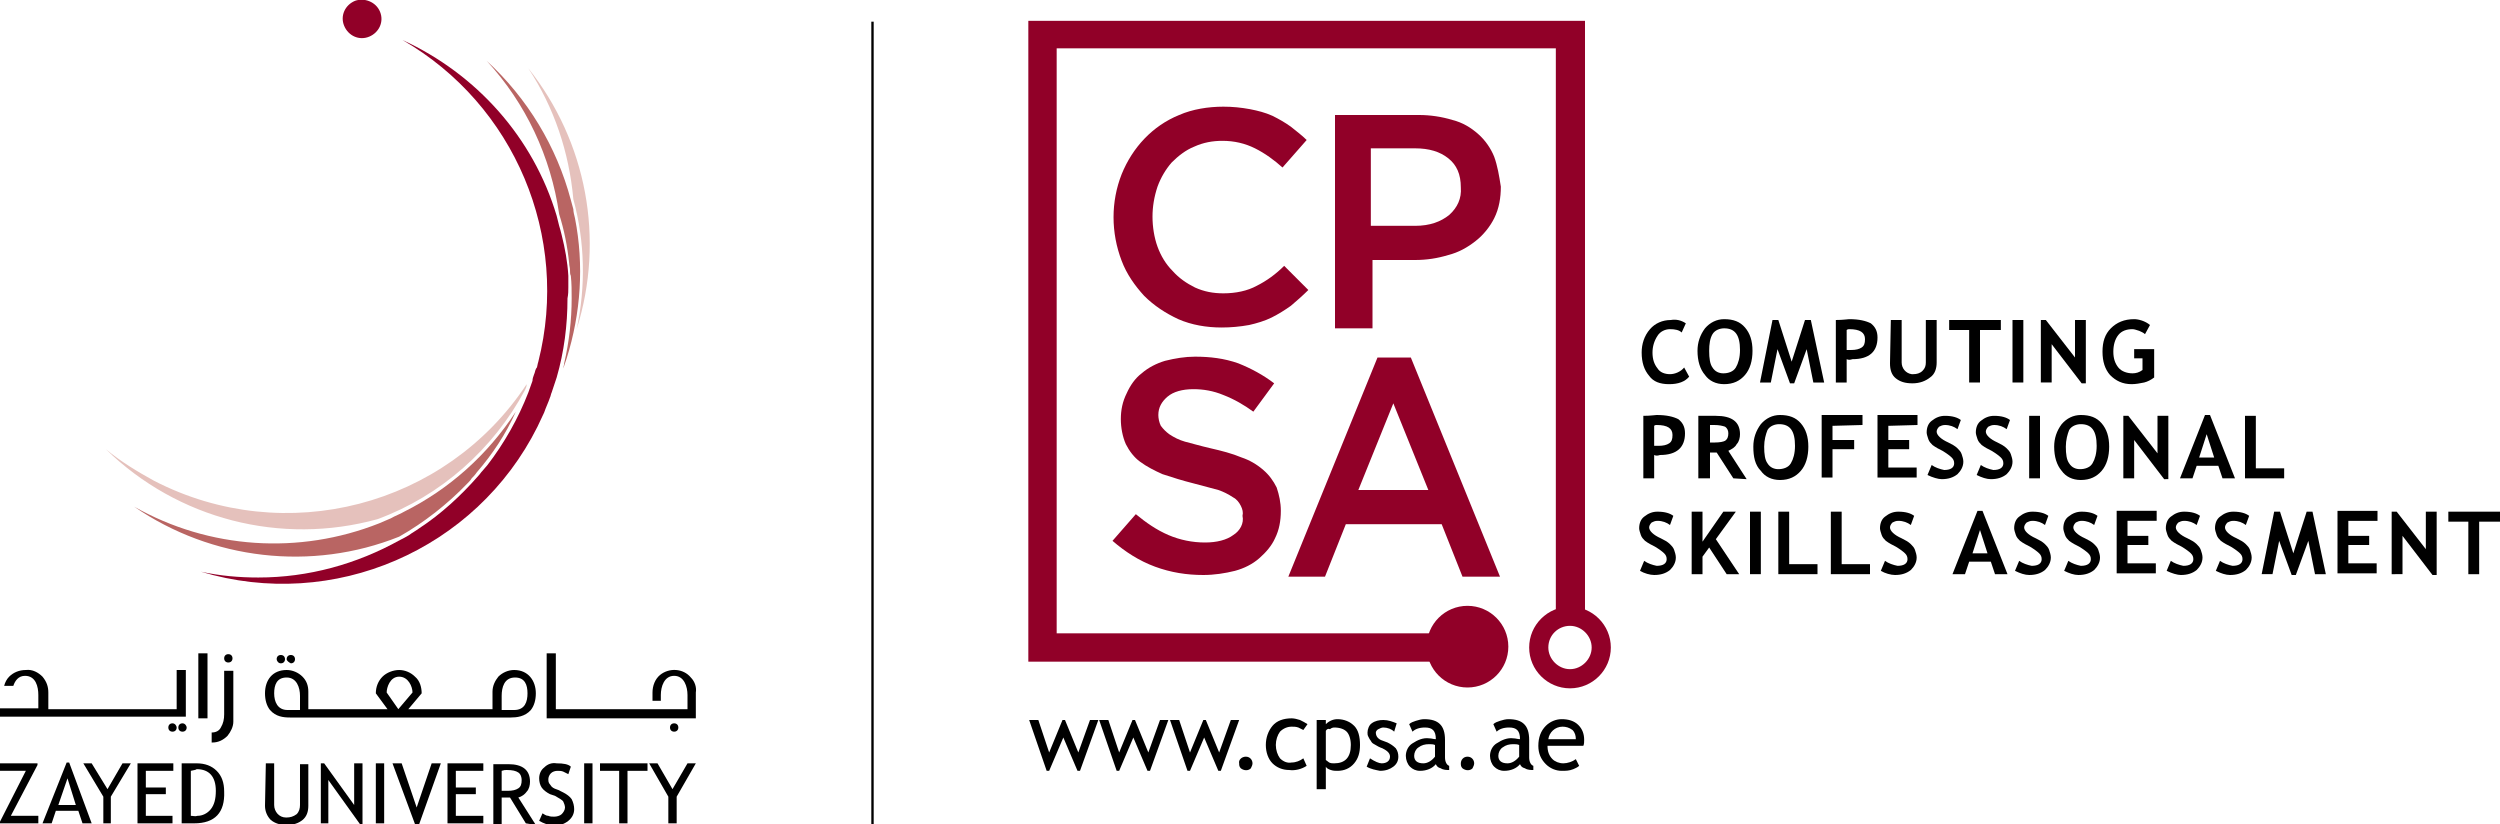 <?xml version="1.0" encoding="utf-8"?>
<!-- Generator: Adobe Illustrator 21.1.0, SVG Export Plug-In . SVG Version: 6.00 Build 0)  -->
<svg version="1.1" id="Layer_1" xmlns="http://www.w3.org/2000/svg" xmlns:xlink="http://www.w3.org/1999/xlink" x="0px" y="0px"
	 viewBox="0 0 300 98.9" style="enable-background:new 0 0 300 98.9;" xml:space="preserve">
<style type="text/css">
	.st0{fill:#910028;}
	.st1{fill:none;}
	.st2{fill:#E5C1BC;}
	.st3{fill:#B96563;}
	.st4{fill:#B0A47D;}
	.st5{fill:#E19941;}
	.st6{fill:none;stroke:#000000;stroke-width:0.283;}
</style>
<title>logo-cpsa</title>
<g>
	<circle class="st0" cx="176.1" cy="77.6" r="4.9"/>
	<path class="st0" d="M188.4,75.1c1.4,0,2.6,1.2,2.6,2.6s-1.2,2.6-2.6,2.6s-2.6-1.2-2.6-2.6l0,0C185.8,76.2,187,75.1,188.4,75.1
		 M188.4,72.8c-2.7,0-4.9,2.2-4.9,4.9c0,2.7,2.2,4.9,4.9,4.9s4.9-2.2,4.9-4.9C193.3,75,191.1,72.8,188.4,72.8L188.4,72.8z"/>
	<polygon class="st0" points="190.2,2.5 123.4,2.5 123.4,79.4 178.9,79.4 178.9,76 126.8,76 126.8,5.8 186.7,5.8 186.7,74.4 
		190.2,74.4 	"/>
	<polygon class="st1" points="163.1,60.7 171.6,60.7 167.3,50.5 	"/>
	<path class="st0" d="M165.3,42.9l-10.7,26.3h4.4l2.5-6.3H173l2.5,6.3h4.5l-10.7-26.3C169.3,42.9,165.3,42.9,165.3,42.9z M163,58.8
		l4.2-10.4l4.2,10.4C171.4,58.8,163,58.8,163,58.8z"/>
	<path class="st0" d="M140.6,19.5c0.8-0.8,1.7-1.5,2.7-1.9c1.1-0.5,2.2-0.7,3.4-0.7c1.4,0,2.7,0.3,3.9,0.9s2.3,1.4,3.3,2.3l2.9-3.3
		c-0.6-0.6-1.3-1.1-1.9-1.6c-0.7-0.5-1.4-0.9-2.2-1.3c-0.9-0.4-1.7-0.6-2.7-0.8c-1.1-0.2-2.1-0.3-3.2-0.3c-1.8,0-3.7,0.3-5.3,1
		c-3.2,1.3-5.6,3.9-6.9,7.1c-1.3,3.3-1.3,7,0,10.4c0.6,1.6,1.6,3,2.7,4.2c1.2,1.2,2.6,2.1,4.1,2.8c1.6,0.7,3.4,1,5.2,1
		c1.1,0,2.2-0.1,3.3-0.3c0.9-0.2,1.9-0.5,2.7-0.9s1.6-0.9,2.3-1.4c0.7-0.6,1.4-1.2,2.1-1.9l-2.9-2.9c-1,1-2.1,1.8-3.3,2.4
		c-1.1,0.6-2.5,0.9-4,0.9c-1.2,0-2.3-0.2-3.4-0.7c-1-0.5-1.9-1.1-2.7-2c-0.8-0.8-1.4-1.8-1.8-2.9c-0.4-1.1-0.6-2.4-0.6-3.6
		s0.2-2.4,0.6-3.6C139.3,21.3,139.9,20.3,140.6,19.5z"/>
	<path class="st0" d="M148,64.2c-0.8,0.6-2,0.9-3.4,0.9c-1.5,0-3-0.3-4.4-0.9s-2.7-1.5-3.9-2.5l-2.8,3.2c1.5,1.3,3.2,2.4,5.1,3.1
		c1.9,0.7,3.8,1,5.8,1c1.3,0,2.6-0.2,3.8-0.5c1.1-0.3,2.1-0.8,2.9-1.5c0.8-0.7,1.5-1.5,1.9-2.4c0.5-1,0.7-2.1,0.7-3.3
		c0-1-0.2-1.9-0.5-2.8c-0.4-0.8-0.9-1.5-1.6-2.1c-0.8-0.7-1.7-1.2-2.6-1.5c-1.2-0.5-2.4-0.8-3.7-1.1s-2.3-0.6-3.1-0.8
		c-0.7-0.2-1.3-0.5-1.9-0.9c-0.4-0.3-0.7-0.6-1-1c-0.2-0.4-0.3-0.9-0.3-1.3c0-0.9,0.4-1.6,1.1-2.2c0.7-0.6,1.8-0.9,3.1-0.9
		c1.2,0,2.4,0.2,3.6,0.7c1.3,0.5,2.5,1.2,3.6,2l2.5-3.4c-1.3-1-2.8-1.8-4.3-2.4c-1.7-0.6-3.4-0.8-5.2-0.8c-1.2,0-2.4,0.2-3.6,0.5
		c-1,0.3-2,0.8-2.8,1.5c-0.8,0.6-1.4,1.5-1.8,2.4c-0.5,1-0.7,2-0.7,3.1c0,1,0.2,2.1,0.6,3c0.4,0.8,1,1.6,1.7,2.1
		c0.8,0.6,1.8,1.1,2.7,1.5c1.2,0.4,2.5,0.8,3.7,1.1s2.2,0.6,3,0.8c0.6,0.2,1.2,0.5,1.8,0.9c0.4,0.2,0.7,0.6,0.9,1s0.3,0.8,0.2,1.2
		C149.3,62.8,148.8,63.7,148,64.2z"/>
	<path class="st1" d="M173.8,19c-1-0.8-2.4-1.2-4-1.2h-5.3v9.3h5.3c1.7,0,3.1-0.4,4.1-1.3c1-0.8,1.5-2,1.5-3.4
		C175.4,20.9,174.9,19.7,173.8,19z"/>
	<path class="st0" d="M179.3,18.8c-0.4-1-1.1-2-1.9-2.7c-0.9-0.8-1.9-1.4-3.1-1.7c-1.3-0.4-2.7-0.6-4-0.6h-10.1v25.6h4.5v-8.2h5.1
		c1.4,0,2.7-0.2,4-0.6c1.2-0.3,2.3-0.9,3.3-1.7c0.9-0.7,1.7-1.7,2.2-2.7c0.6-1.2,0.8-2.5,0.8-3.8C179.9,21.1,179.7,19.9,179.3,18.8z
		 M173.9,25.8c-1,0.8-2.3,1.3-4.1,1.3h-5.3v-9.3h5.3c1.7,0,3,0.4,4,1.2c1,0.8,1.5,1.9,1.5,3.5C175.4,23.8,174.9,24.9,173.9,25.8z"/>
	<path class="st2" d="M69.2,39.5c3.4-10.8,1.2-22.5-5.8-31.3c3.1,4.7,4.9,10.1,5.4,15.7C70.2,29,70.3,34.4,69.2,39.5"/>
	<path class="st2" d="M63,46.8c0.1-0.2,0.2-0.4,0.2-0.7c-9.7,14.7-29,19.7-44.7,11.6c-2-1.1-4-2.3-5.8-3.8c8.6,8.4,21,11.6,32.6,8.4
		C52.9,59.5,59.2,53.9,63,46.8"/>
	<path class="st3" d="M48.5,61.4c-0.5,0.3-1.1,0.5-1.6,0.8c-0.5,0.2-0.9,0.4-1.4,0.6c-9.6,3.8-20.4,3.1-29.4-2
		c9.3,6.4,21.3,7.8,31.8,3.6c3-1.7,5.8-3.9,8.2-6.4c0.2-0.2,0.4-0.4,0.5-0.6c0.2-0.2,0.4-0.4,0.6-0.7c1.9-2.2,3.5-4.6,4.7-7.3
		C58.5,54.6,53.9,58.7,48.5,61.4"/>
	<path class="st3" d="M69,26.2c-0.1-0.4-0.2-0.8-0.2-1.1c-0.1-0.4-0.2-0.7-0.3-1.1c-1.7-6.4-5.2-12.2-10.1-16.7
		c4.7,5.1,7.7,11.5,8.7,18.4c0.6,1.9,1,3.9,1.2,5.9c0,0.3,0.1,0.5,0.1,0.8s0,0.5,0.1,0.7c0.1,0.9,0.1,1.8,0.1,2.7
		c0,2.6-0.3,5.2-0.9,7.8c0,0.2-0.1,0.4-0.1,0.6L68,43l0,0C69.7,37.6,70.1,31.8,69,26.2"/>
	<path class="st4" d="M64.3,44.1L64.3,44.1L64.3,44.1L64.3,44.1"/>
	<path class="st5" d="M63.7,45.4L63.7,45.4L63.7,45.4L63.7,45.4"/>
	<path class="st0" d="M68.2,34.5c0-0.2,0-0.5,0-0.7s0-0.5,0-0.7c-0.1-1.7-0.4-3.3-0.8-4.9c-0.1-0.4-0.2-0.8-0.3-1.1
		c-0.1-0.4-0.2-0.8-0.3-1.2c-2.8-9.4-9.6-17-18.5-21.1c13.5,7.8,20.1,23.6,16.3,38.6c-0.1,0.3-0.1,0.5-0.2,0.8v-0.1l-0.1,0.2
		c-0.1,0.2-0.1,0.4-0.2,0.6c-0.1,0.3-0.2,0.5-0.2,0.8c-0.2,0.5-0.3,0.9-0.5,1.4c-1.2,3.1-2.9,6.1-4.9,8.7c-0.2,0.2-0.4,0.5-0.6,0.7
		s-0.3,0.4-0.5,0.6c-2.1,2.4-4.5,4.6-7.1,6.3c-0.4,0.3-0.8,0.5-1.2,0.8c-0.3,0.2-0.7,0.4-1.1,0.6c-5.2,2.9-11,4.5-17,4.5
		c-2.3,0-4.6-0.2-6.9-0.7c15.9,4.8,33-2.6,40.4-17.4c0.3-0.6,0.5-1.1,0.8-1.7c0.2-0.6,0.5-1.2,0.7-1.8c0.1-0.2,0.1-0.4,0.2-0.6
		c0.1-0.3,0.2-0.6,0.3-0.9c0.1-0.3,0.2-0.6,0.3-0.9c0.9-3.1,1.3-6.3,1.3-9.5C68.2,35.3,68.2,34.9,68.2,34.5"/>
	<path class="st0" d="M45.6,1.4c0.5,1.2-0.1,2.5-1.3,3s-2.5-0.1-3-1.3s0.1-2.5,1.3-3C43.7-0.3,45.1,0.2,45.6,1.4"/>
	<path d="M20.7,86.8c-0.3,0-0.5,0.2-0.5,0.5s0.2,0.5,0.5,0.5s0.5-0.2,0.5-0.5l0,0C21.2,87.1,21,86.8,20.7,86.8"/>
	<path d="M22.3,80.4h-1.1v4.7H5.8v-2c0-0.7-0.2-1.3-0.7-1.9c-0.5-0.5-1.2-0.9-2-0.8c-0.8,0-1.5,0.3-2,0.8c-0.3,0.3-0.5,0.7-0.6,1.1
		h1.1c0.2-0.6,0.6-1.2,1.4-1.2c1.3,0,1.6,1.3,1.6,2.3V85H0v1h22.3V80.4z"/>
	<path d="M21.9,86.8c-0.3,0-0.5,0.2-0.5,0.5s0.2,0.5,0.5,0.5s0.5-0.2,0.5-0.5l0,0C22.4,87.1,22.2,86.8,21.9,86.8"/>
	<rect x="23.8" y="78.4" width="1.1" height="7.8"/>
	<path d="M27.4,79.5c0.3,0,0.5-0.2,0.5-0.5l0,0c0-0.3-0.2-0.5-0.5-0.5s-0.5,0.2-0.5,0.5S27.1,79.5,27.4,79.5L27.4,79.5"/>
	<path d="M26.9,85.7c0,0.6-0.1,1.1-0.4,1.6c-0.2,0.4-0.6,0.6-1.1,0.6v1.2h0.1c0.7,0,1.3-0.3,1.8-0.8c0.4-0.5,0.7-1.1,0.7-1.7v-6.1
		h-1.1V85.7z"/>
	<path d="M34.9,79.6c0.3,0,0.5-0.2,0.5-0.5s-0.2-0.5-0.5-0.5s-0.5,0.2-0.5,0.5l0,0C34.4,79.3,34.7,79.5,34.9,79.6"/>
	<path d="M33.7,79.6c0.3,0,0.5-0.2,0.5-0.5s-0.2-0.5-0.5-0.5l0,0c-0.3,0-0.5,0.2-0.5,0.5C33.2,79.3,33.4,79.6,33.7,79.6L33.7,79.6"
		/>
	<path d="M80.9,86.8c-0.3,0-0.5,0.2-0.5,0.5s0.2,0.5,0.5,0.5s0.5-0.2,0.5-0.5S81.2,86.8,80.9,86.8"/>
	<path d="M82.9,81.3c-0.9-1.1-2.6-1.2-3.7-0.3c-0.6,0.5-0.9,1.3-0.9,2.1v1h1v-0.7c0-1,0.4-2.3,1.6-2.3s1.6,1.3,1.6,2.3v1.7H66.7
		v-6.7h-1.1v7.8h17.9v-3.1C83.6,82.5,83.4,81.8,82.9,81.3"/>
	<path d="M61.7,85.2h-1.5v-1.7c0-1,0.3-2.2,1.6-2.2c1.2,0,1.5,0.9,1.5,1.9C63.3,84.2,63,85.2,61.7,85.2 M46.4,83.1
		c0-0.6,0.4-1.9,1.5-1.9s1.6,1.2,1.6,1.9l-1.7,2L46.4,83.1z M36,85.2h-1.5c-1.2,0-1.6-1-1.6-2s0.3-1.9,1.5-1.9s1.6,1.2,1.6,2.2V85.2
		z M61.7,80.4c-0.7,0-1.4,0.3-1.9,0.8c-0.4,0.5-0.7,1.1-0.7,1.8v2.1H49l1.6-1.9c0-0.7-0.2-1.5-0.8-2c-0.5-0.5-1.2-0.8-1.9-0.8
		s-1.5,0.3-2,0.8s-0.8,1.2-0.8,2l1.4,1.9H37V83c0-0.7-0.2-1.3-0.7-1.8s-1.2-0.8-1.9-0.8c-1.7,0-2.6,1.2-2.6,2.8c0,0.8,0.2,1.5,0.6,2
		c0.7,0.8,1.6,0.9,2.4,0.9h26.5c0.7,0,1.7-0.1,2.4-0.9c0.4-0.5,0.6-1.2,0.6-2C64.3,81.7,63.4,80.4,61.7,80.4"/>
	<line class="st6" x1="104.7" y1="98.9" x2="104.7" y2="2.6"/>
	<polygon points="0,98.8 0,98.6 3.1,92.5 0,92.5 0,91.6 4.5,91.6 4.5,91.8 1.3,97.9 4.6,97.9 4.6,98.8 	"/>
	<path d="M9.9,98.8l-0.5-1.5H6.7l-0.5,1.5H5.1L8,91.5h0.3l2.7,7.3H9.9z M8.1,93.4L7,96.6h2.1L8.1,93.4z"/>
	<polygon points="13.3,95.6 13.3,98.8 12.4,98.8 12.4,95.6 10,91.6 11,91.6 12.9,94.7 14.7,91.6 15.7,91.6 	"/>
	<polygon points="17.5,92.5 17.5,94.5 19.9,94.5 19.9,95.3 17.5,95.3 17.5,97.9 20.7,97.9 20.7,98.8 16.5,98.8 16.5,91.6 20.8,91.6 
		20.8,92.5 	"/>
	<path d="M23.3,98.8h-1.5v-7.2c0.9,0,1.5,0,1.8,0c1,0,1.8,0.3,2.4,0.9s0.9,1.4,0.9,2.5C27,97.5,25.8,98.8,23.3,98.8 M22.9,92.5v5.4
		c0.3,0,0.5,0.1,0.8,0c0.6,0,1.2-0.3,1.6-0.8s0.6-1.2,0.6-2.2c0-1.7-0.8-2.6-2.3-2.6C23.5,92.4,23.3,92.4,22.9,92.5"/>
	<path d="M31.9,91.6h1v5c0,0.8,0.6,1.5,1.4,1.5h0.1c0.4,0,0.8-0.1,1.2-0.4c0.3-0.3,0.4-0.7,0.4-1.1v-4.9h1v5c0,0.7-0.2,1.3-0.7,1.7
		c-0.5,0.4-1.1,0.6-1.9,0.6c-0.8,0-1.4-0.2-1.9-0.6c-0.4-0.4-0.7-1-0.7-1.7L31.9,91.6z"/>
	<polygon points="43.2,98.9 39.4,93.6 39.4,98.8 38.5,98.8 38.5,91.6 38.9,91.6 42.5,96.6 42.5,91.6 43.5,91.6 43.5,98.9 	"/>
	<rect x="45.1" y="91.6" width="1" height="7.2"/>
	<polygon points="50.3,98.9 49.8,98.9 47.1,91.6 48.2,91.6 50,96.9 51.8,91.6 52.9,91.6 	"/>
	<polygon points="54.7,92.5 54.7,94.5 57.1,94.5 57.1,95.3 54.7,95.3 54.7,97.9 58,97.9 58,98.8 53.7,98.8 53.7,91.6 58,91.6 
		58,92.5 	"/>
	<path d="M63.1,98.8l-1.9-3.1c-0.2,0-0.6,0-1,0v3.2h-1v-7.2c0,0,0.3,0,0.8,0s0.8,0,1,0c1.7,0,2.6,0.7,2.6,2.1c0,0.4-0.1,0.9-0.4,1.2
		c-0.2,0.3-0.6,0.6-1,0.7l2.1,3.3L63.1,98.8z M60.2,92.5v2.4c0.2,0,0.5,0,0.7,0c0.6,0,1-0.1,1.3-0.3c0.3-0.2,0.4-0.5,0.4-1
		c0-0.3-0.1-0.7-0.4-0.9c-0.3-0.2-0.7-0.3-1.4-0.3C60.6,92.4,60.5,92.4,60.2,92.5"/>
	<path d="M64.7,98.5l0.4-0.9c0.2,0.1,0.4,0.3,0.7,0.3C66,98,66.3,98,66.5,98c0.3,0,0.7-0.1,0.9-0.3c0.2-0.2,0.4-0.5,0.4-0.8
		c0-0.2-0.1-0.5-0.2-0.7s-0.5-0.4-1-0.7L66,95.3c-0.4-0.2-0.8-0.5-1-0.8s-0.3-0.7-0.3-1.1c0-0.5,0.2-1,0.6-1.3
		c0.4-0.4,0.9-0.6,1.5-0.5c0.8,0,1.4,0.1,1.7,0.4l-0.3,0.9c-0.2-0.1-0.4-0.2-0.6-0.3c-0.2-0.1-0.5-0.1-0.7-0.1
		c-0.3,0-0.6,0.1-0.8,0.3c-0.2,0.2-0.3,0.5-0.3,0.7s0,0.3,0.1,0.5c0.1,0.1,0.2,0.3,0.3,0.4c0.2,0.2,0.5,0.3,0.8,0.4l0.6,0.3
		c0.4,0.2,0.8,0.5,1,0.8c0.2,0.4,0.3,0.8,0.3,1.2c0,0.5-0.2,1-0.7,1.4s-1.1,0.6-1.8,0.6C65.8,99,65.2,98.8,64.7,98.5"/>
	<rect x="70.1" y="91.6" width="1" height="7.2"/>
	<polygon points="75.3,92.5 75.3,98.8 74.3,98.8 74.3,92.5 72,92.5 72,91.6 77.7,91.6 77.7,92.5 	"/>
	<polygon points="81.2,95.6 81.2,98.8 80.2,98.8 80.2,95.6 77.9,91.6 78.9,91.6 80.7,94.7 82.5,91.6 83.5,91.6 	"/>
	<path d="M129.6,92.5h-0.3l-1.7-4l-1.7,4h-0.3l-2.1-6.1h1.1l1.3,3.9l1.6-3.9h0.3l1.6,3.9l1.4-3.9h1L129.6,92.5z"/>
	<path d="M138,92.5h-0.3l-1.7-4l-1.7,4H134l-2.1-6.1h1.1l1.3,3.9l1.6-3.9h0.3l1.6,3.9l1.4-3.9h1L138,92.5z"/>
	<path d="M146.5,92.5h-0.3l-1.7-4l-1.7,4h-0.3l-2.1-6.1h1.1l1.3,3.9l1.6-3.9h0.3l1.6,3.9l1.4-3.9h1L146.5,92.5z"/>
	<path d="M149.5,90.8c0.5,0,0.8,0.4,0.8,0.8c0,0.2-0.1,0.4-0.2,0.6c-0.3,0.3-0.8,0.3-1.2,0l0,0c-0.2-0.2-0.2-0.4-0.2-0.6
		C148.6,91.2,149,90.8,149.5,90.8L149.5,90.8z"/>
	<path d="M156.9,86.9l-0.5,0.7c-0.2-0.1-0.4-0.2-0.6-0.3c-0.3-0.1-0.5-0.1-0.8-0.1c-0.5,0-1,0.2-1.4,0.6c-0.3,0.4-0.5,1-0.5,1.6
		s0.2,1.2,0.5,1.6c0.4,0.4,0.9,0.6,1.4,0.5c0.5,0,1-0.2,1.4-0.5l0.4,0.9c-0.6,0.4-1.4,0.6-2.1,0.5c-0.8,0-1.5-0.3-2-0.8
		s-0.8-1.3-0.8-2.2c0-0.9,0.3-1.7,0.8-2.3c0.5-0.6,1.3-0.9,2.3-0.9c0.3,0,0.7,0.1,1,0.2C156.4,86.6,156.6,86.7,156.9,86.9z"/>
	<path d="M159.1,92v2.7H158v-8.3h1.1v0.5c0.4-0.4,0.9-0.6,1.4-0.6c0.8,0,1.5,0.3,2,0.8s0.7,1.3,0.7,2.3c0,0.9-0.2,1.6-0.7,2.2
		s-1.2,0.9-2,0.9c-0.3,0-0.5,0-0.8-0.1S159.2,92.2,159.1,92z M159.1,87.7v3.5c0.1,0.1,0.3,0.2,0.4,0.3c0.2,0.1,0.4,0.1,0.6,0.1
		c1.3,0,2-0.7,2-2.2c0-0.7-0.2-1.3-0.5-1.6s-0.8-0.5-1.5-0.5c-0.2,0-0.4,0.1-0.5,0.2C159.4,87.4,159.2,87.5,159.1,87.7L159.1,87.7z"
		/>
	<path d="M164,92l0.4-1c0.6,0.4,1.1,0.6,1.4,0.6c0.6,0,1-0.3,1-0.8c0-0.4-0.3-0.7-0.9-1c-0.3-0.1-0.7-0.3-1-0.5
		c-0.2-0.1-0.3-0.2-0.4-0.4c-0.1-0.1-0.2-0.3-0.3-0.5s-0.1-0.3-0.1-0.5c0-0.4,0.2-0.9,0.5-1.1c0.4-0.3,0.9-0.4,1.4-0.4
		c0.6,0,1.1,0.2,1.6,0.4l-0.3,1c-0.3-0.3-0.8-0.5-1.3-0.5c-0.2,0-0.4,0.1-0.6,0.2c-0.2,0.1-0.3,0.3-0.3,0.4c0,0.4,0.2,0.7,0.6,0.9
		l0.8,0.3c0.4,0.2,0.7,0.4,1,0.7c0.2,0.3,0.3,0.6,0.3,1c0,0.5-0.2,0.9-0.6,1.2c-0.4,0.3-0.9,0.5-1.6,0.5
		C165.1,92.4,164.5,92.3,164,92z"/>
	<path d="M172.3,91.7c-0.4,0.5-1.1,0.8-1.9,0.8c-0.5,0-0.9-0.2-1.2-0.5s-0.5-0.8-0.5-1.3c0-0.6,0.3-1.2,0.8-1.5
		c0.6-0.4,1.3-0.7,2-0.6c0.3,0,0.5,0.1,0.8,0.1c0-1-0.4-1.4-1.3-1.4c-0.7,0-1.2,0.2-1.5,0.5l-0.4-0.9c0.2-0.2,0.5-0.3,0.8-0.4
		s0.7-0.2,1-0.2c0.9,0,1.5,0.2,1.9,0.6s0.6,1,0.6,1.9v2.1c0,0.5,0.2,0.9,0.5,1v0.5c-0.3,0-0.7,0-1-0.2
		C172.5,92.1,172.4,91.9,172.3,91.7z M172.2,89.4c-0.2-0.1-0.5-0.1-0.7-0.1c-0.5,0-0.9,0.1-1.3,0.4c-0.3,0.2-0.5,0.6-0.5,1
		c0,0.6,0.4,0.9,1.1,0.9c0.5,0,1-0.3,1.4-0.8V89.4z"/>
	<path d="M176.1,90.8c0.5,0,0.8,0.4,0.8,0.8c0,0.2-0.1,0.4-0.2,0.6c-0.3,0.3-0.8,0.3-1.2,0l0,0c-0.2-0.2-0.2-0.4-0.2-0.6
		C175.3,91.2,175.6,90.8,176.1,90.8L176.1,90.8z"/>
	<path d="M182.4,91.7c-0.4,0.5-1.1,0.8-1.9,0.8c-0.5,0-0.9-0.2-1.2-0.5s-0.5-0.8-0.5-1.3c0-0.6,0.3-1.2,0.8-1.5
		c0.6-0.4,1.3-0.7,2-0.6c0.3,0,0.5,0.1,0.8,0.1c0-1-0.4-1.4-1.3-1.4c-0.7,0-1.2,0.2-1.5,0.5l-0.4-0.9c0.2-0.2,0.5-0.3,0.8-0.4
		s0.7-0.2,1-0.2c0.9,0,1.5,0.2,1.9,0.6s0.6,1,0.6,1.9v2.1c0,0.5,0.2,0.9,0.5,1v0.5c-0.3,0-0.7,0-1-0.2
		C182.6,92.1,182.5,91.9,182.4,91.7z M182.3,89.4c-0.2-0.1-0.5-0.1-0.7-0.1c-0.5,0-0.9,0.1-1.3,0.4c-0.3,0.2-0.5,0.6-0.5,1
		c0,0.6,0.4,0.9,1.1,0.9c0.5,0,1-0.3,1.4-0.8V89.4z"/>
	<path d="M190,89.5h-4.3c0,0.7,0.2,1.2,0.6,1.6c0.3,0.3,0.8,0.5,1.3,0.5s1.1-0.2,1.5-0.5l0.4,0.8c-0.2,0.2-0.5,0.3-0.7,0.4
		c-0.5,0.2-0.9,0.2-1.4,0.2c-0.7,0-1.4-0.3-1.9-0.8c-0.6-0.6-0.9-1.3-0.9-2.2c0-1,0.3-1.8,0.9-2.4c0.5-0.5,1.2-0.8,1.9-0.8
		c0.8,0,1.5,0.2,2,0.7s0.7,1.1,0.7,1.8C190.1,89,190.1,89.3,190,89.5z M187.5,87.2c-0.9,0-1.6,0.7-1.7,1.5h3.3
		c0-0.4-0.1-0.8-0.4-1.1C188.3,87.3,187.9,87.2,187.5,87.2z"/>
	<path d="M202.3,38.8l-0.5,1.1c-0.3-0.3-0.8-0.4-1.4-0.4c-0.6,0-1.2,0.3-1.5,0.8c-0.4,0.6-0.6,1.3-0.6,2c0,0.8,0.2,1.4,0.6,1.9
		c0.3,0.5,0.9,0.7,1.5,0.7s1.3-0.3,1.7-0.8l0.6,1.1c-0.5,0.6-1.3,0.9-2.4,0.9c-1.1,0-1.9-0.3-2.4-1c-0.6-0.7-0.9-1.6-0.9-2.8
		c0-1,0.3-2,1-2.8c0.6-0.7,1.5-1.1,2.5-1.1C201.1,38.3,201.7,38.4,202.3,38.8z"/>
	<path d="M203.7,42.1c0-1,0.3-1.9,0.9-2.7c0.6-0.7,1.4-1.1,2.3-1.1c1.1,0,1.9,0.3,2.5,1s0.9,1.6,0.9,2.8s-0.3,2.2-0.9,2.9
		c-0.6,0.7-1.4,1.1-2.5,1.1c-1,0-1.8-0.4-2.3-1.1C204,44.3,203.7,43.3,203.7,42.1z M205.1,42.1c0,0.9,0.1,1.6,0.4,2
		c0.3,0.5,0.8,0.7,1.3,0.7c0.6,0,1.2-0.2,1.5-0.7s0.5-1.2,0.5-2.1c0-1.8-0.6-2.6-1.9-2.6c-0.5,0-1.1,0.2-1.4,0.7
		C205.2,40.6,205.1,41.3,205.1,42.1L205.1,42.1z"/>
	<path d="M218.9,45.9h-1.3l-0.8-4l-1.5,4.1h-0.5l-1.5-4.1l-0.8,4h-1.3l1.5-7.5h0.7l1.6,5l1.6-5h0.7L218.9,45.9z"/>
	<path d="M221.6,43.1v2.8h-1.3v-7.5c0.9,0,1.4-0.1,1.6-0.1c1.2,0,2,0.2,2.6,0.5c0.5,0.4,0.8,0.9,0.8,1.7c0,1.7-1,2.6-3,2.6
		C222,43.2,221.8,43.2,221.6,43.1z M221.6,39.6V42c0.2,0,0.4,0,0.5,0c0.6,0,1-0.1,1.3-0.3s0.4-0.5,0.4-1c0-0.8-0.6-1.2-1.9-1.2
		C221.9,39.5,221.7,39.5,221.6,39.6L221.6,39.6z"/>
	<path d="M226.9,38.4h1.3v5.1c0,0.7,0.5,1.3,1.2,1.4c0.1,0,0.1,0,0.2,0c0.4,0,0.8-0.1,1.1-0.4c0.3-0.3,0.4-0.6,0.4-1v-5.1h1.3v5.1
		c0,0.7-0.2,1.4-0.8,1.8c-0.5,0.4-1.2,0.7-2.1,0.7s-1.5-0.2-2-0.6c-0.5-0.4-0.7-1-0.7-1.8L226.9,38.4z"/>
	<path d="M237.6,39.6v6.3h-1.3v-6.3h-2.4v-1.2h6.2v1.2H237.6z"/>
	<path d="M241.5,45.9v-7.5h1.3v7.5H241.5z"/>
	<path d="M249.8,46l-3.6-4.7v4.6h-1.3v-7.5h0.6l3.5,4.5v-4.5h1.3V46H249.8z"/>
	<path d="M258,39l-0.6,1.1c-0.2-0.2-0.5-0.3-0.7-0.4c-0.3-0.1-0.6-0.2-0.8-0.2c-0.7,0-1.3,0.2-1.7,0.7s-0.6,1.2-0.6,2
		s0.2,1.4,0.6,1.9c0.4,0.5,1.1,0.7,1.7,0.7c0.4,0,0.8-0.1,1.2-0.4V43h-1v-1.1h2.4v3.4c-0.4,0.3-0.8,0.5-1.2,0.6
		c-0.5,0.1-1,0.2-1.5,0.2c-1.1,0-1.9-0.4-2.6-1.1c-0.6-0.7-0.9-1.6-0.9-2.8s0.3-2.1,1-2.8s1.6-1.1,2.8-1.1
		C256.6,38.3,257.4,38.5,258,39z"/>
	<path d="M198.5,54.6v2.8h-1.3v-7.5c0.9,0,1.4-0.1,1.6-0.1c1.2,0,2,0.2,2.6,0.5c0.5,0.4,0.8,0.9,0.8,1.7c0,1.7-1,2.6-3,2.6
		C198.9,54.7,198.7,54.7,198.5,54.6z M198.5,51.1v2.4c0.2,0,0.4,0,0.5,0c0.6,0,1-0.1,1.3-0.3s0.4-0.5,0.4-1c0-0.8-0.6-1.2-1.9-1.2
		C198.7,51,198.6,51,198.5,51.1L198.5,51.1z"/>
	<path d="M208,57.4l-2-3.1c-0.2,0-0.5,0-0.8,0v3.1h-1.4v-7.5c0.1,0,0.4,0,0.9,0s0.9,0,1.2,0c1.9,0,2.9,0.7,2.9,2.2
		c0,0.4-0.1,0.9-0.4,1.2c-0.2,0.4-0.6,0.6-1,0.8l2.2,3.4L208,57.4z M205.2,51v2.1c0.2,0,0.4,0,0.6,0c0.6,0,1-0.1,1.2-0.2
		c0.3-0.2,0.4-0.5,0.4-0.9c0-0.3-0.1-0.6-0.4-0.8c-0.3-0.1-0.7-0.2-1.3-0.2C205.5,51,205.3,51,205.2,51z"/>
	<path d="M210.4,53.6c0-1,0.3-1.9,0.9-2.7c0.6-0.7,1.4-1.1,2.3-1.1c1.1,0,1.9,0.3,2.5,1s0.9,1.6,0.9,2.8s-0.3,2.2-0.9,2.9
		c-0.6,0.7-1.4,1.1-2.5,1.1c-1,0-1.8-0.4-2.3-1.1C210.6,55.8,210.4,54.8,210.4,53.6z M211.7,53.6c0,0.9,0.1,1.6,0.4,2
		c0.3,0.5,0.8,0.7,1.3,0.7c0.6,0,1.2-0.2,1.5-0.7s0.5-1.2,0.5-2.1c0-1.8-0.6-2.6-1.9-2.6c-0.5,0-1.1,0.2-1.4,0.7
		C211.9,52.1,211.7,52.8,211.7,53.6L211.7,53.6z"/>
	<path d="M219.9,51.1v1.7h2.6v1.1h-2.6v3.4h-1.3v-7.5h4.9V51L219.9,51.1L219.9,51.1z"/>
	<path d="M226.6,51.1v1.7h2.5v1.1h-2.5v2.2h3.4v1.2h-4.7v-7.5h4.8V51L226.6,51.1L226.6,51.1z"/>
	<path d="M231.3,57l0.5-1.2c0.4,0.3,1,0.5,1.5,0.6c0.8,0,1.2-0.3,1.2-0.8c0-0.3-0.1-0.5-0.3-0.7s-0.6-0.5-1.1-0.8
		c-0.4-0.2-0.8-0.4-1.2-0.7c-0.2-0.2-0.4-0.4-0.5-0.7s-0.2-0.6-0.2-0.8c0-0.6,0.2-1.1,0.6-1.4c0.5-0.4,1-0.6,1.6-0.6
		c0.9,0,1.5,0.2,1.9,0.5l-0.4,1.1c-0.4-0.3-0.9-0.5-1.5-0.5c-0.3,0-0.5,0.1-0.7,0.2c-0.2,0.2-0.3,0.4-0.3,0.6c0,0.4,0.5,0.9,1.4,1.3
		c0.4,0.2,0.8,0.4,1.1,0.7c0.2,0.2,0.4,0.4,0.5,0.7s0.2,0.6,0.2,0.9c0,0.6-0.3,1.1-0.7,1.5c-0.5,0.4-1.1,0.6-1.9,0.6
		C232.6,57.5,231.9,57.3,231.3,57z"/>
	<path d="M237.2,57l0.5-1.2c0.4,0.3,1,0.5,1.5,0.6c0.8,0,1.2-0.3,1.2-0.8c0-0.3-0.1-0.5-0.3-0.7s-0.6-0.5-1.1-0.8
		c-0.4-0.2-0.8-0.4-1.2-0.7c-0.2-0.2-0.4-0.4-0.5-0.7s-0.2-0.6-0.2-0.8c0-0.6,0.2-1.1,0.6-1.4c0.5-0.4,1-0.6,1.6-0.6
		c0.9,0,1.5,0.2,1.9,0.5l-0.4,1.1c-0.4-0.3-0.9-0.5-1.5-0.5c-0.3,0-0.5,0.1-0.7,0.2c-0.2,0.2-0.3,0.4-0.3,0.6c0,0.4,0.5,0.9,1.4,1.3
		c0.4,0.2,0.8,0.4,1.1,0.7c0.2,0.2,0.4,0.4,0.5,0.7s0.2,0.6,0.2,0.9c0,0.6-0.3,1.1-0.7,1.5c-0.5,0.4-1.1,0.6-1.9,0.6
		C238.4,57.5,237.8,57.3,237.2,57z"/>
	<path d="M243.5,57.4v-7.5h1.3v7.5H243.5z"/>
	<path d="M246.5,53.6c0-1,0.3-1.9,0.9-2.7c0.6-0.7,1.4-1.1,2.3-1.1c1.1,0,1.9,0.3,2.5,1s0.9,1.6,0.9,2.8s-0.3,2.2-0.9,2.9
		c-0.6,0.7-1.4,1.1-2.5,1.1c-1,0-1.8-0.4-2.3-1.1C246.8,55.8,246.5,54.8,246.5,53.6z M247.9,53.6c0,0.9,0.1,1.6,0.4,2
		c0.3,0.5,0.8,0.7,1.3,0.7c0.6,0,1.2-0.2,1.5-0.7s0.5-1.2,0.5-2.1c0-1.8-0.6-2.6-1.9-2.6c-0.5,0-1.1,0.2-1.4,0.7
		C248.1,52.1,247.9,52.8,247.9,53.6z"/>
	<path d="M259.7,57.5l-3.6-4.7v4.6h-1.3v-7.5h0.6l3.5,4.5v-4.5h1.3v7.6C260.2,57.5,259.7,57.5,259.7,57.5z"/>
	<path d="M266.7,57.4l-0.5-1.5h-2.6l-0.5,1.5h-1.5l3-7.6h0.6l3,7.6H266.7z M264.8,52.1l-0.9,2.8h1.8L264.8,52.1z"/>
	<path d="M269.4,57.4v-7.5h1.3v6.3h3.4v1.2H269.4z"/>
	<path d="M196.8,68.5l0.5-1.2c0.4,0.3,1,0.5,1.5,0.6c0.8,0,1.2-0.3,1.2-0.8c0-0.3-0.1-0.5-0.3-0.7s-0.6-0.5-1.1-0.8
		c-0.4-0.2-0.8-0.4-1.2-0.7c-0.2-0.2-0.4-0.4-0.5-0.7c-0.1-0.3-0.2-0.6-0.2-0.8c0-0.6,0.2-1.1,0.6-1.4c0.5-0.4,1-0.6,1.6-0.6
		c0.9,0,1.5,0.2,1.9,0.5l-0.4,1.1c-0.4-0.3-0.9-0.5-1.5-0.5c-0.3,0-0.5,0.1-0.7,0.2c-0.2,0.2-0.3,0.4-0.3,0.6c0,0.4,0.5,0.9,1.4,1.3
		c0.4,0.2,0.8,0.4,1.1,0.7c0.2,0.2,0.4,0.4,0.5,0.7c0.1,0.3,0.2,0.6,0.2,0.9c0,0.6-0.3,1.1-0.7,1.5c-0.5,0.4-1.1,0.6-1.9,0.6
		C198,69,197.3,68.8,196.8,68.5z"/>
	<path d="M207.2,68.9l-2.1-3.2l-0.8,1.1v2.1H203v-7.5h1.3V65l2.5-3.6h1.5l-2.4,3.3l2.8,4.2H207.2z"/>
	<path d="M210,68.9v-7.5h1.3v7.5H210z"/>
	<path d="M213.4,68.9v-7.5h1.3v6.3h3.4v1.2H213.4z"/>
	<path d="M219.7,68.9v-7.5h1.3v6.3h3.4v1.2H219.7z"/>
	<path d="M225.7,68.5l0.5-1.2c0.4,0.3,1,0.5,1.5,0.6c0.8,0,1.2-0.3,1.2-0.8c0-0.3-0.1-0.5-0.3-0.7s-0.6-0.5-1.1-0.8
		c-0.4-0.2-0.8-0.4-1.2-0.7c-0.2-0.2-0.4-0.4-0.5-0.7c-0.1-0.3-0.2-0.6-0.2-0.8c0-0.6,0.2-1.1,0.6-1.4c0.5-0.4,1-0.6,1.6-0.6
		c0.9,0,1.5,0.2,1.9,0.5l-0.4,1.1c-0.4-0.3-0.9-0.5-1.5-0.5c-0.3,0-0.5,0.1-0.7,0.2c-0.2,0.2-0.3,0.4-0.3,0.6c0,0.4,0.5,0.9,1.4,1.3
		c0.4,0.2,0.8,0.4,1.1,0.7c0.2,0.2,0.4,0.4,0.5,0.7c0.1,0.3,0.2,0.6,0.2,0.9c0,0.6-0.3,1.1-0.7,1.5c-0.5,0.4-1.1,0.6-1.9,0.6
		C226.9,69,226.2,68.8,225.7,68.5z"/>
	<path d="M239.4,68.9l-0.5-1.5h-2.6l-0.5,1.5h-1.5l3-7.6h0.6l3,7.6H239.4z M237.6,63.6l-0.9,2.8h1.8L237.6,63.6z"/>
	<path d="M241.8,68.5l0.5-1.2c0.4,0.3,1,0.5,1.5,0.6c0.8,0,1.2-0.3,1.2-0.8c0-0.3-0.1-0.5-0.3-0.7s-0.6-0.5-1.1-0.8
		c-0.4-0.2-0.8-0.4-1.2-0.7c-0.2-0.2-0.4-0.4-0.5-0.7c-0.1-0.3-0.2-0.6-0.2-0.8c0-0.6,0.2-1.1,0.6-1.4c0.5-0.4,1-0.6,1.6-0.6
		c0.9,0,1.5,0.2,1.9,0.5l-0.4,1.1c-0.4-0.3-0.9-0.5-1.5-0.5c-0.3,0-0.5,0.1-0.7,0.2c-0.2,0.2-0.3,0.4-0.3,0.6c0,0.4,0.5,0.9,1.4,1.3
		c0.4,0.2,0.8,0.4,1.1,0.7c0.2,0.2,0.4,0.4,0.5,0.7c0.1,0.3,0.2,0.6,0.2,0.9c0,0.6-0.3,1.1-0.7,1.5c-0.5,0.4-1.1,0.6-1.9,0.6
		C243,69,242.4,68.8,241.8,68.5z"/>
	<path d="M247.7,68.5l0.5-1.2c0.4,0.3,1,0.5,1.5,0.6c0.8,0,1.2-0.3,1.2-0.8c0-0.3-0.1-0.5-0.3-0.7s-0.6-0.5-1.1-0.8
		c-0.4-0.2-0.8-0.4-1.2-0.7c-0.2-0.2-0.4-0.4-0.5-0.7c-0.1-0.3-0.2-0.6-0.2-0.8c0-0.6,0.2-1.1,0.6-1.4c0.5-0.4,1-0.6,1.6-0.6
		c0.9,0,1.5,0.2,1.9,0.5l-0.4,1.1c-0.4-0.3-0.9-0.5-1.5-0.5c-0.3,0-0.5,0.1-0.7,0.2c-0.2,0.2-0.3,0.4-0.3,0.6c0,0.4,0.5,0.9,1.4,1.3
		c0.4,0.2,0.8,0.4,1.1,0.7c0.2,0.2,0.4,0.4,0.5,0.7c0.1,0.3,0.2,0.6,0.2,0.9c0,0.6-0.3,1.1-0.7,1.5c-0.5,0.4-1.1,0.6-1.9,0.6
		C248.9,69,248.3,68.8,247.7,68.5z"/>
	<path d="M255.3,62.6v1.7h2.5v1.1h-2.5v2.2h3.4v1.2H254v-7.5h4.8v1.2h-3.5V62.6z"/>
	<path d="M260,68.5l0.5-1.2c0.4,0.3,1,0.5,1.5,0.6c0.8,0,1.2-0.3,1.2-0.8c0-0.3-0.1-0.5-0.3-0.7c-0.2-0.2-0.6-0.5-1.1-0.8
		c-0.4-0.2-0.8-0.4-1.2-0.7c-0.2-0.2-0.4-0.4-0.5-0.7c-0.1-0.3-0.2-0.6-0.2-0.8c0-0.6,0.2-1.1,0.6-1.4c0.5-0.4,1-0.6,1.6-0.6
		c0.9,0,1.5,0.2,1.9,0.5l-0.4,1.1c-0.4-0.3-0.9-0.5-1.5-0.5c-0.3,0-0.5,0.1-0.7,0.2c-0.2,0.2-0.3,0.4-0.3,0.6c0,0.4,0.5,0.9,1.4,1.3
		c0.4,0.2,0.8,0.4,1.1,0.7c0.2,0.2,0.4,0.4,0.5,0.7c0.1,0.3,0.2,0.6,0.2,0.9c0,0.6-0.3,1.1-0.7,1.5c-0.5,0.4-1.1,0.6-1.9,0.6
		C261.3,69,260.6,68.8,260,68.5z"/>
	<path d="M265.9,68.5l0.5-1.2c0.4,0.3,1,0.5,1.5,0.6c0.8,0,1.2-0.3,1.2-0.8c0-0.3-0.1-0.5-0.3-0.7c-0.2-0.2-0.6-0.5-1.1-0.8
		c-0.4-0.2-0.8-0.4-1.2-0.7c-0.2-0.2-0.4-0.4-0.5-0.7c-0.1-0.3-0.2-0.6-0.2-0.8c0-0.6,0.2-1.1,0.6-1.4c0.5-0.4,1-0.6,1.6-0.6
		c0.9,0,1.5,0.2,1.9,0.5l-0.4,1.1c-0.4-0.3-0.9-0.5-1.5-0.5c-0.3,0-0.5,0.1-0.7,0.2c-0.2,0.2-0.3,0.4-0.3,0.6c0,0.4,0.5,0.9,1.4,1.3
		c0.4,0.2,0.8,0.4,1.1,0.7c0.2,0.2,0.4,0.4,0.5,0.7c0.1,0.3,0.2,0.6,0.2,0.9c0,0.6-0.3,1.1-0.7,1.5c-0.5,0.4-1.1,0.6-1.9,0.6
		C267.1,69,266.5,68.8,265.9,68.5z"/>
	<path d="M279.1,68.9h-1.3l-0.8-4l-1.5,4.1H275l-1.5-4.1l-0.8,4h-1.3l1.5-7.5h0.7l1.6,5l1.6-5h0.7L279.1,68.9z"/>
	<path d="M281.8,62.6v1.7h2.5v1.1h-2.5v2.2h3.4v1.2h-4.7v-7.5h4.8v1.2h-3.5V62.6z"/>
	<path d="M291.9,69l-3.6-4.7v4.6H287v-7.5h0.6l3.5,4.5v-4.5h1.3V69H291.9z"/>
	<path d="M297.5,62.6v6.3h-1.3v-6.3h-2.4v-1.2h6.2v1.2C300,62.6,297.5,62.6,297.5,62.6z"/>
</g>
</svg>
